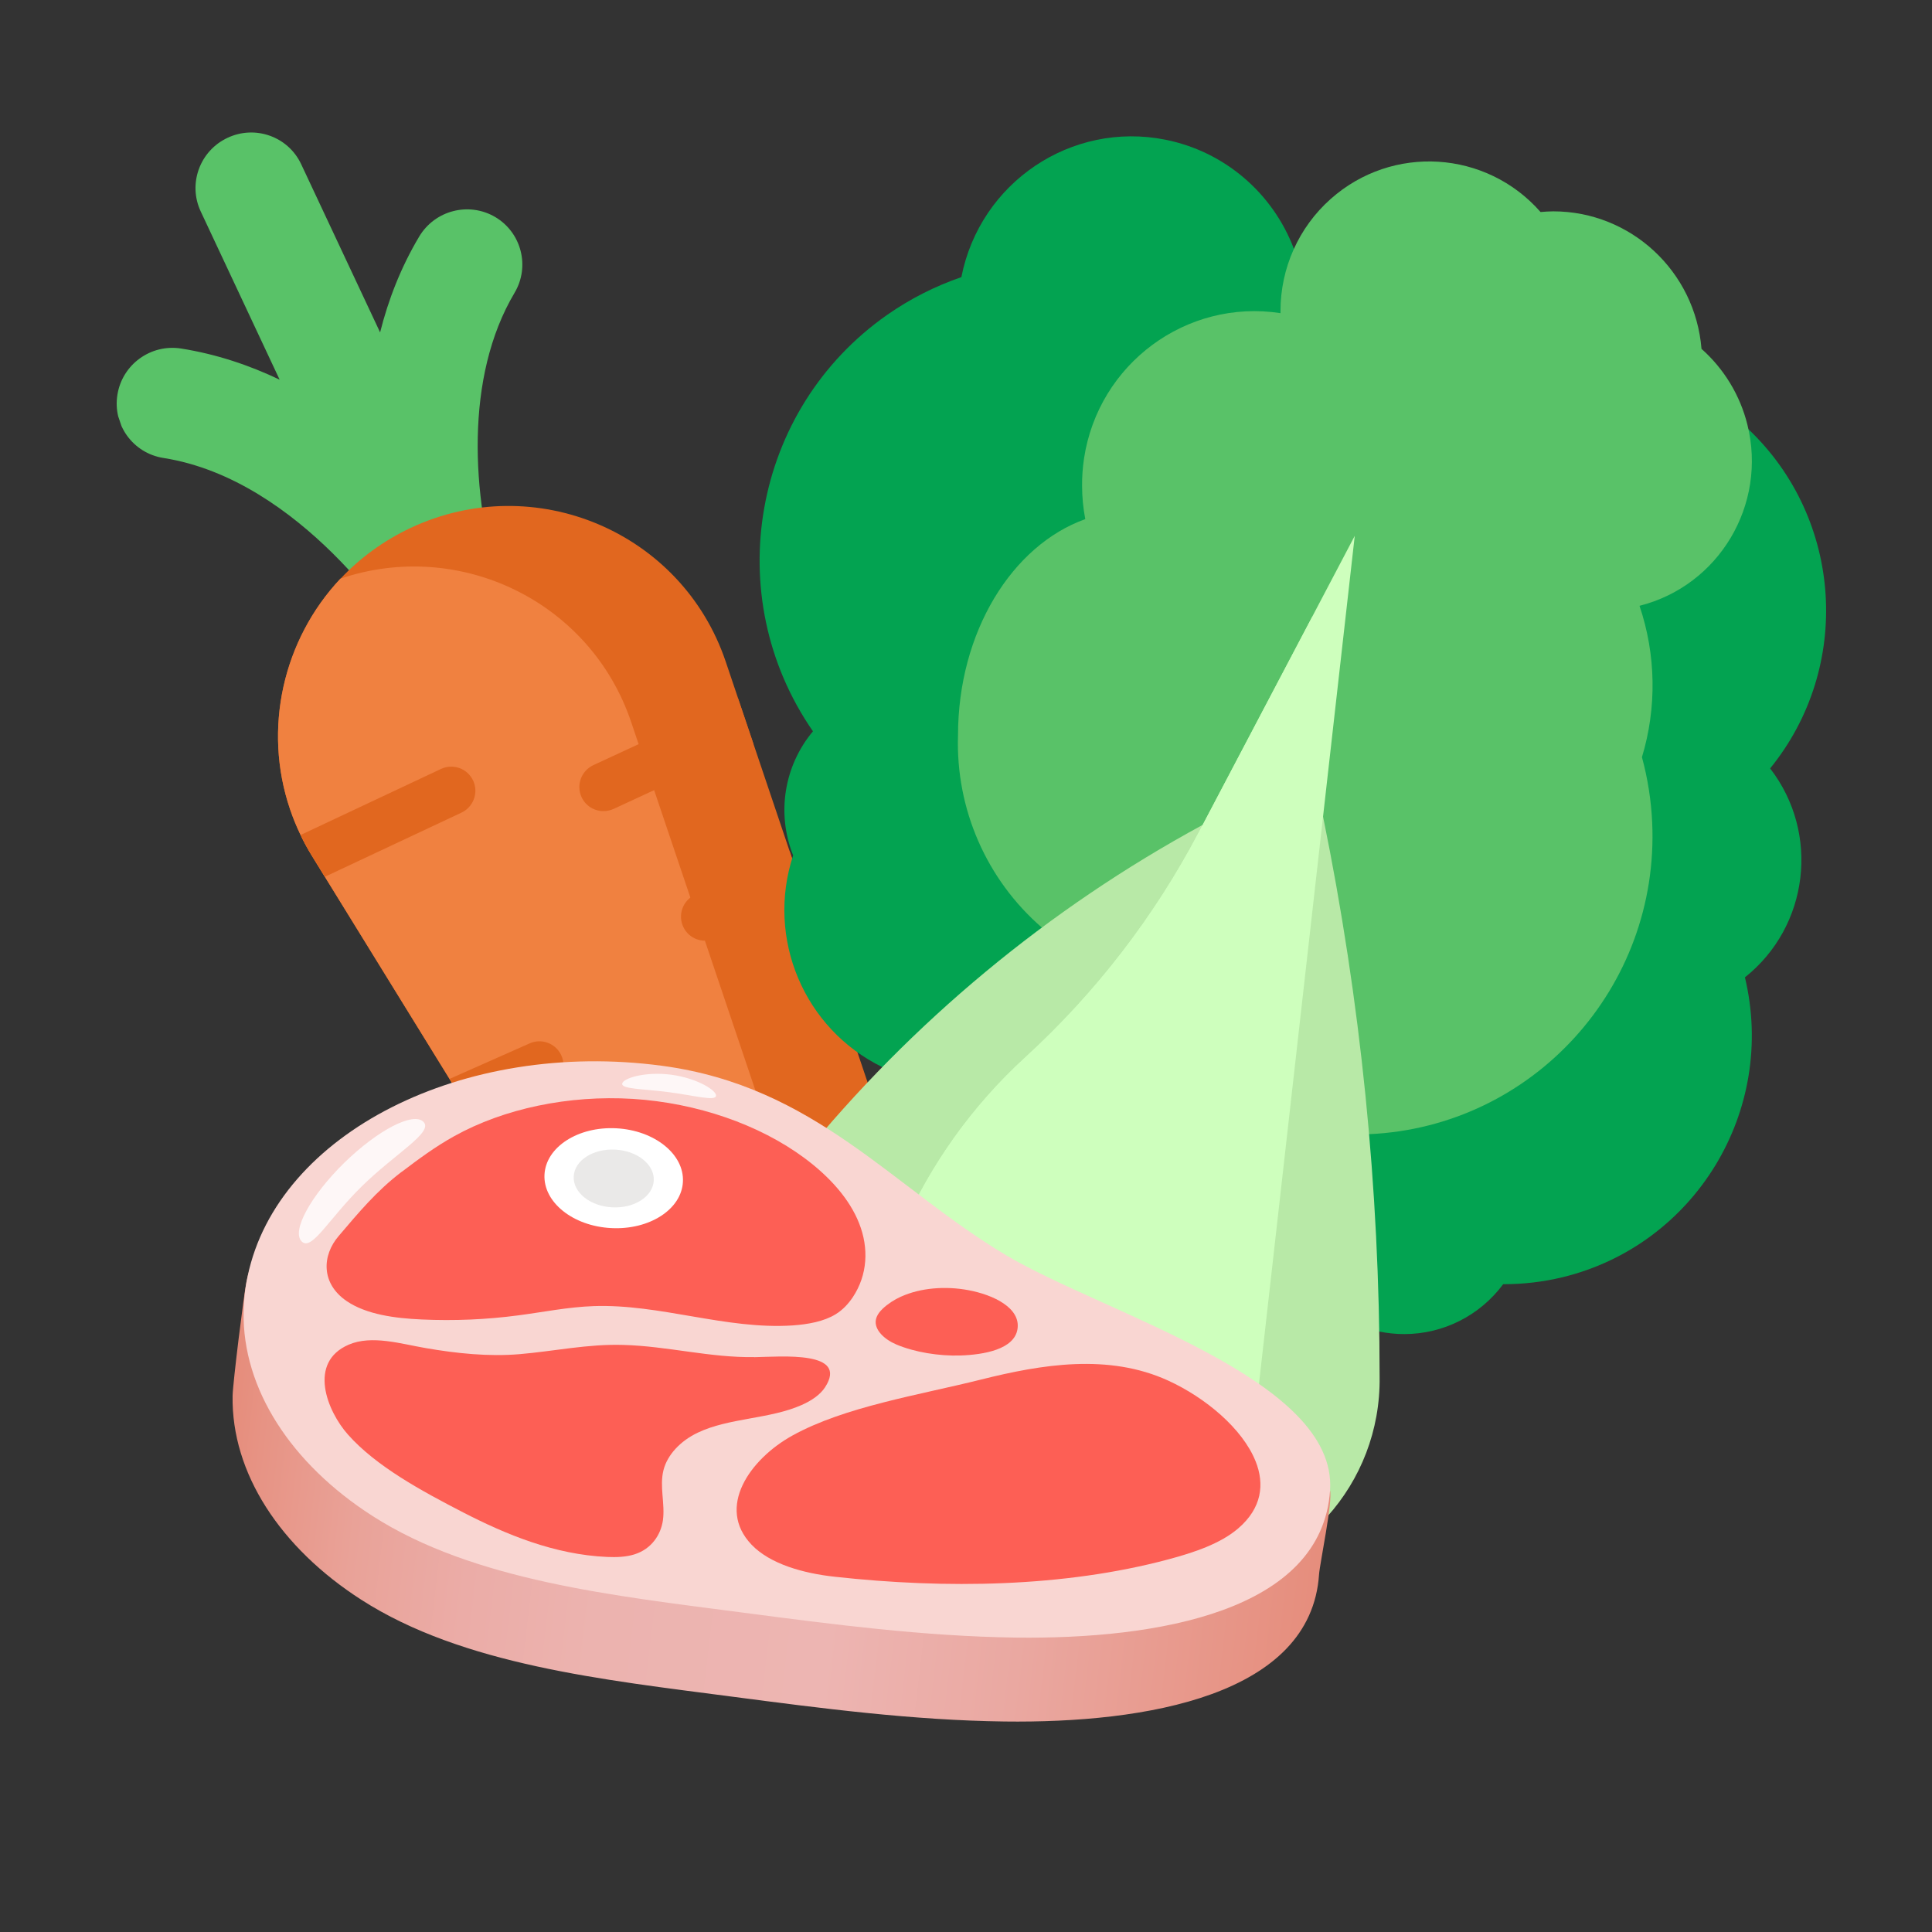 <?xml version="1.0" encoding="utf-8"?>
<svg xmlns="http://www.w3.org/2000/svg" fill="none" height="100%" overflow="visible" preserveAspectRatio="none" style="display: block;" viewBox="0 0 23 23" width="100%">
<rect x="0" y="0" width="23" height="23" fill="#333333" stroke="none"/>
<g id="Group 46283">
<g id="36X36">
<g id="Group 4645387">
<g id="Group 4645375">
<g id="Group 4645371">
<g clip-path="url(#clip0_0_14028)" id="Layer_1">
<path d="M1.398 4.698C1.456 4.339 1.794 4.093 2.155 4.149C2.577 4.216 2.969 4.348 3.329 4.52L2.39 2.518C2.235 2.189 2.378 1.796 2.708 1.641C3.039 1.485 3.432 1.626 3.586 1.956L4.525 3.957C4.622 3.571 4.771 3.184 4.99 2.817C5.177 2.503 5.582 2.399 5.896 2.584C6.209 2.77 6.312 3.174 6.125 3.487C5.532 4.486 5.611 5.9 5.947 7.006C6.08 7.445 5.732 7.885 5.273 7.856C5.064 7.844 4.865 7.731 4.751 7.543C4.739 7.524 3.591 5.71 1.945 5.452C1.584 5.395 1.339 5.058 1.398 4.698L1.398 4.698Z" fill="#59C268" id="Vector"/>
<path d="M10.734 18.741C11.505 18.378 11.883 17.497 11.612 16.692C10.056 12.077 11.143 15.302 8.639 7.875C8.118 6.333 6.367 5.59 4.888 6.285C4.563 6.438 4.283 6.645 4.053 6.89C3.371 7.616 3.127 8.675 3.453 9.635C3.518 9.825 3.605 10.012 3.715 10.191C7.433 16.219 7.722 16.687 7.963 17.078L8.267 17.57L8.599 18.108C8.961 18.696 9.636 18.985 10.29 18.878C10.44 18.854 10.59 18.809 10.734 18.741L10.734 18.741Z" fill="#E1671F" id="Vector_2"/>
<path d="M10.29 18.878C10.571 18.459 10.659 17.92 10.487 17.412C8.931 12.798 10.019 16.023 7.514 8.596C7.027 7.153 5.463 6.41 4.052 6.889C3.37 7.615 3.127 8.674 3.453 9.634C3.488 9.737 3.529 9.839 3.578 9.939C3.618 10.024 3.664 10.108 3.715 10.19L3.866 10.436C7.794 16.803 4.292 11.127 7.962 17.077L8.266 17.569L8.598 18.107C8.96 18.695 9.635 18.984 10.289 18.877L10.29 18.878Z" fill="#F08140" id="Vector_3"/>
<g id="Group">
<path d="M8.267 17.572L10.301 16.649C10.435 16.586 10.499 16.433 10.452 16.297C10.449 16.287 10.445 16.277 10.44 16.267C10.373 16.124 10.202 16.062 10.058 16.129L7.964 17.081L8.267 17.572L8.267 17.572Z" fill="#E1671F" id="Vector_4"/>
<path d="M7.307 9.629L8.97 8.858L8.785 8.311L7.063 9.109C6.919 9.177 6.857 9.348 6.924 9.491C6.991 9.635 7.162 9.696 7.306 9.629L7.307 9.629Z" fill="#E1671F" id="Vector_5"/>
<path d="M9.548 14.406L10.667 13.89L10.483 13.343L9.304 13.887C9.16 13.955 9.099 14.126 9.166 14.269C9.233 14.412 9.404 14.474 9.547 14.406L9.548 14.406Z" fill="#E1671F" id="Vector_6"/>
<path d="M5.655 13.336L6.542 12.943C6.676 12.88 6.739 12.727 6.693 12.591C6.689 12.581 6.685 12.571 6.681 12.561C6.613 12.418 6.443 12.356 6.299 12.424L5.352 12.844L5.656 13.336L5.655 13.336Z" fill="#E1671F" id="Vector_7"/>
<path d="M8.517 11.171L9.585 10.68L9.4 10.133L8.273 10.652C8.129 10.72 8.067 10.891 8.134 11.034C8.201 11.178 8.372 11.239 8.516 11.171L8.517 11.171Z" fill="#E1671F" id="Vector_8"/>
<path d="M3.867 10.438L5.494 9.674C5.627 9.611 5.691 9.458 5.644 9.321C5.641 9.311 5.637 9.301 5.632 9.292C5.565 9.148 5.394 9.087 5.25 9.154L3.594 9.933C3.589 9.935 3.583 9.938 3.578 9.941C3.619 10.026 3.665 10.11 3.716 10.192L3.867 10.438L3.867 10.438Z" fill="#E1671F" id="Vector_9"/>
</g>
</g>
</g>
<g id="Group 4645370">
<g clip-path="url(#clip1_0_14028)" id="Layer_3">
<path d="M10.505 12.704C9.572 12.25 9.117 11.172 9.442 10.183C9.243 9.684 9.334 9.117 9.678 8.706C8.561 7.092 8.956 4.872 10.562 3.748C10.834 3.558 11.131 3.407 11.445 3.299C11.666 2.173 12.753 1.44 13.873 1.663C14.572 1.802 15.15 2.293 15.404 2.963L20.814 5.109C21.94 6.178 22.053 7.942 21.073 9.148C21.669 9.919 21.535 11.029 20.773 11.635C21.153 13.225 20.179 14.824 18.598 15.206C18.369 15.261 18.136 15.288 17.901 15.288H17.895C17.618 15.661 17.183 15.881 16.72 15.882C16.619 15.882 16.519 15.872 16.421 15.852L10.505 12.704Z" fill="#03A351" id="Vector_10"/>
<path d="M16.299 13.502C18.248 13.414 19.757 11.753 19.669 9.793C19.657 9.53 19.616 9.268 19.547 9.014C19.725 8.425 19.715 7.795 19.518 7.212C20.465 6.973 21.04 6.007 20.802 5.054C20.715 4.705 20.524 4.391 20.256 4.153C20.181 3.229 19.414 2.517 18.492 2.516C18.441 2.516 18.39 2.52 18.34 2.524C17.693 1.787 16.575 1.717 15.842 2.368C15.461 2.706 15.243 3.193 15.244 3.705V3.728C14.123 3.556 13.076 4.331 12.905 5.458C12.889 5.566 12.881 5.675 12.882 5.784C12.882 5.917 12.895 6.05 12.92 6.18C12.047 6.492 11.405 7.525 11.405 8.754C11.376 9.63 11.744 10.472 12.405 11.044" fill="#59C268" id="Vector_11"/>
<path d="M14.117 18.851C14.151 18.851 14.185 18.849 14.219 18.846C15.479 18.735 16.441 17.665 16.424 16.393C16.424 14.152 16.199 11.918 15.751 9.723L14.316 9.821C12.479 10.818 10.855 12.166 9.534 13.791C9.216 14.182 9.042 14.672 9.042 15.177C9.042 15.997 9.498 16.749 10.223 17.124L14.117 18.851Z" fill="#B8E9A7" id="Vector_12"/>
<path d="M10.223 17.094C10.223 18.394 11.271 19.448 12.563 19.448C13.753 19.448 14.754 18.549 14.888 17.36L16.128 6.379L14.271 9.909C13.742 10.915 13.043 11.821 12.206 12.587C10.943 13.742 10.223 15.378 10.223 17.094Z" fill="#CEFFBD" id="Vector_13"/>
<path d="M14.593 16.469L15.625 7.337L14.271 9.909C13.742 10.915 13.043 11.822 12.206 12.587C10.943 13.742 10.223 15.378 10.223 17.094C10.223 17.189 10.229 17.283 10.241 17.377C10.658 18.107 11.431 18.557 12.268 18.557C13.458 18.557 14.459 17.659 14.593 16.469Z" fill="#CEFFBD" id="Vector_14"/>
<path d="M11.11 17.368C10.821 17.368 10.535 17.42 10.265 17.524C10.471 18.639 11.438 19.446 12.564 19.447C12.86 19.447 13.152 19.39 13.427 19.28C13.207 18.169 12.237 17.367 11.11 17.368Z" fill="#B8E9A7" id="Vector_15"/>
</g>
</g>
</g>
<g clip-path="url(#clip2_0_14028)" id="Isolation_Mode">
<path d="M7.751 13.687C9.574 13.931 10.494 15.137 11.847 15.942C12.912 16.576 15.464 16.629 15.833 17.742C15.871 17.857 15.711 18.618 15.703 18.743C15.606 20.184 13.645 20.516 11.957 20.494C10.87 20.48 9.789 20.339 8.714 20.198C7.19 19.998 5.507 19.821 4.3 19.044C3.337 18.425 2.754 17.536 2.769 16.618C2.771 16.473 2.903 15.407 2.933 15.265C3.29 13.567 5.384 13.37 7.751 13.687V13.687Z" fill="url(#paint0_linear_0_14028)" id="Vector_16"/>
<path d="M7.882 12.688C9.705 12.932 10.625 14.138 11.977 14.943C13.153 15.642 15.923 16.415 15.834 17.743C15.737 19.184 13.775 19.517 12.088 19.495C11.001 19.48 9.92 19.339 8.845 19.198C7.321 18.998 5.638 18.821 4.431 18.045C3.468 17.426 2.885 16.536 2.9 15.618C2.902 15.474 2.918 15.331 2.949 15.189C3.306 13.491 5.514 12.371 7.882 12.688Z" fill="#F9D6D2" id="Vector_17"/>
<path d="M4.782 13.951C4.98 13.801 5.18 13.652 5.407 13.526C6 13.196 6.773 13.035 7.534 13.082C8.295 13.13 9.037 13.386 9.578 13.787C9.874 14.007 10.113 14.271 10.228 14.564C10.344 14.857 10.33 15.177 10.151 15.445C10.1 15.52 10.036 15.592 9.948 15.646C9.808 15.732 9.62 15.766 9.435 15.779C8.644 15.831 7.859 15.521 7.065 15.549C6.761 15.56 6.469 15.62 6.171 15.659C5.794 15.709 5.406 15.726 5.019 15.708C4.702 15.694 4.362 15.649 4.127 15.489C3.821 15.281 3.831 14.947 4.033 14.713C4.261 14.446 4.48 14.179 4.782 13.95L4.782 13.951Z" fill="#FD5F55" id="Vector_18"/>
<path d="M14.947 17.394C15.057 17.669 15.022 17.953 14.742 18.194C14.53 18.377 14.216 18.482 13.905 18.565C12.665 18.896 11.258 18.916 9.939 18.771C9.561 18.73 9.168 18.619 8.948 18.39C8.522 17.945 8.928 17.37 9.433 17.09C10.057 16.745 10.937 16.609 11.676 16.424C12.402 16.242 13.197 16.11 13.91 16.437C14.352 16.64 14.792 17.008 14.947 17.395L14.947 17.394Z" fill="#FD5F55" id="Vector_19"/>
<path d="M10.727 15.436C10.959 15.331 11.255 15.308 11.528 15.359C11.828 15.415 12.152 15.571 12.113 15.822C12.076 16.063 11.716 16.128 11.428 16.137C11.179 16.144 10.891 16.099 10.671 16.006C10.526 15.944 10.406 15.83 10.427 15.712C10.436 15.663 10.468 15.618 10.509 15.579C10.571 15.521 10.645 15.473 10.728 15.435L10.727 15.436Z" fill="#FD5F55" id="Vector_20"/>
<path d="M7.276 14.62C6.82 14.597 6.465 14.311 6.482 13.983C6.499 13.655 6.882 13.408 7.337 13.432C7.792 13.456 8.147 13.741 8.13 14.069C8.114 14.397 7.731 14.644 7.276 14.62Z" fill="white" id="Vector_21"/>
<path d="M7.289 14.373C7.025 14.36 6.82 14.195 6.83 14.005C6.839 13.815 7.061 13.672 7.324 13.686C7.587 13.699 7.793 13.864 7.783 14.054C7.773 14.244 7.552 14.387 7.289 14.373Z" fill="#EAE9E8" id="Vector_22"/>
<path d="M8.978 16.156C8.453 16.164 7.944 16.025 7.42 16.011C7 15.998 6.597 16.086 6.185 16.121C5.814 16.152 5.435 16.112 5.07 16.049C4.78 16 4.426 15.889 4.151 16.008C3.662 16.219 3.893 16.799 4.144 17.08C4.478 17.456 5.016 17.748 5.514 18.005C6.021 18.266 6.601 18.508 7.228 18.535C7.338 18.54 7.451 18.536 7.551 18.505C7.762 18.439 7.868 18.265 7.892 18.098C7.919 17.901 7.849 17.695 7.899 17.5C7.945 17.32 8.099 17.154 8.308 17.055C8.679 16.878 9.164 16.895 9.544 16.726C9.66 16.675 9.763 16.605 9.821 16.517C10.108 16.077 9.306 16.151 8.978 16.157V16.156Z" fill="#FD5F55" id="Vector_23"/>
<path d="M7.407 12.901C7.399 12.966 7.653 12.962 7.962 13.002C8.27 13.043 8.515 13.111 8.524 13.046C8.533 12.981 8.298 12.835 7.989 12.794C7.68 12.754 7.416 12.836 7.407 12.901Z" fill="white" id="Vector_24" opacity="0.81"/>
<path d="M3.59 14.778C3.711 14.901 3.909 14.513 4.309 14.121C4.71 13.728 5.162 13.48 5.042 13.356C4.922 13.233 4.5 13.451 4.098 13.843C3.698 14.236 3.47 14.654 3.59 14.777V14.778Z" fill="white" id="Vector_25" opacity="0.81"/>
</g>
</g>
</g>
</g>
<defs>
<linearGradient gradientUnits="userSpaceOnUse" id="paint0_linear_0_14028" x1="18.781" x2="1.474" y1="18.193" y2="16.157">
<stop stop-color="#E2755B"/>
<stop offset="0.13" stop-color="#E58875"/>
<stop offset="0.37" stop-color="#EAA8A1"/>
<stop offset="0.5" stop-color="#EDB5B2"/>
<stop offset="0.66" stop-color="#ECB3AF"/>
<stop offset="0.75" stop-color="#EBACA7"/>
<stop offset="0.83" stop-color="#E9A298"/>
<stop offset="0.9" stop-color="#E79384"/>
<stop offset="0.97" stop-color="#E3806A"/>
<stop offset="1" stop-color="#E2755B"/>
</linearGradient>
<clipPath id="clip0_0_14028">
<rect fill="white" height="5.914" transform="matrix(0.322 0.947 0.946 -0.323 0.531 2.38)" width="18.785"/>
</clipPath>
<clipPath id="clip1_0_14028">
<rect fill="white" height="17.823" transform="translate(9.042 1.623)" width="12.697"/>
</clipPath>
<clipPath id="clip2_0_14028">
<rect fill="white" height="7.863" transform="matrix(-1 0 0 1 15.839 12.634)" width="13.07"/>
</clipPath>
</defs>
</svg>